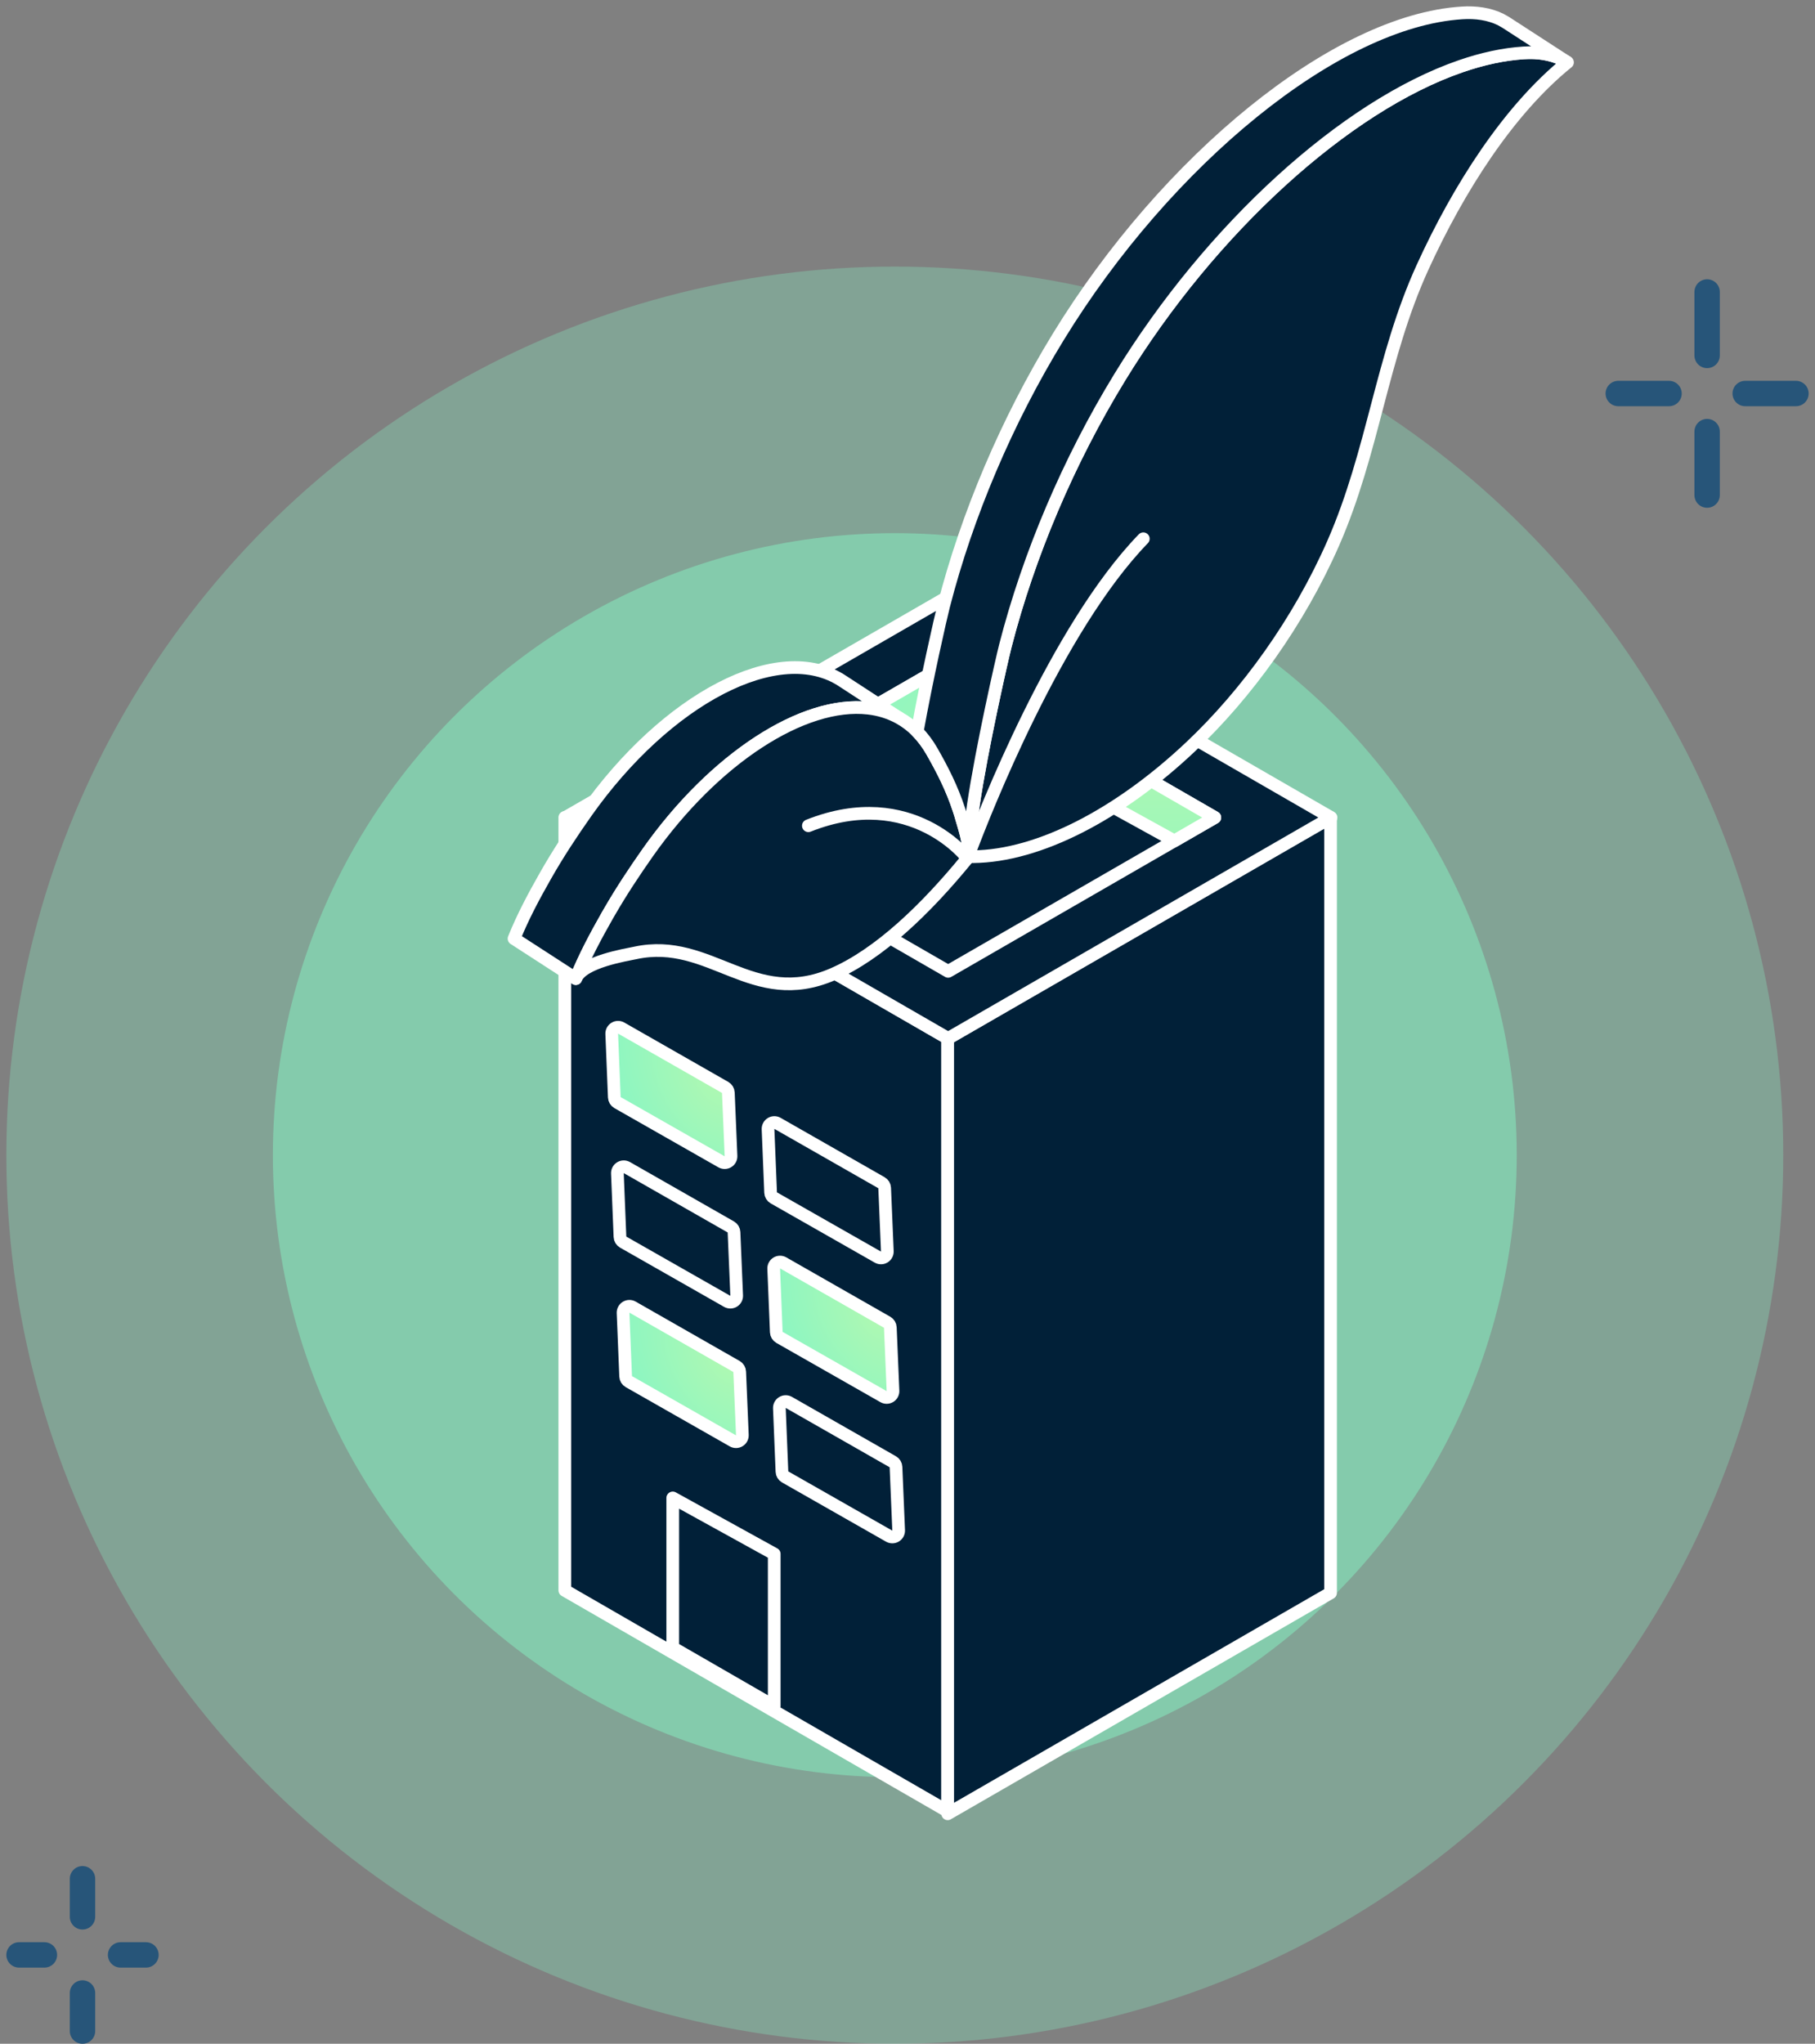 <svg width="143" height="161" viewBox="0 0 143 161" fill="none" xmlns="http://www.w3.org/2000/svg">
<rect x="0" y="0" width="143" height="161" fill="#808080" stroke="none"/>
<path d="M9.5 154H11.5" stroke="#275579" stroke-width="2" stroke-linecap="round" stroke-linejoin="round"/>
<path d="M6.5 160V157" stroke="#275579" stroke-width="2" stroke-linecap="round" stroke-linejoin="round"/>
<path d="M6.5 151V148" stroke="#275579" stroke-width="2" stroke-linecap="round" stroke-linejoin="round"/>
<path d="M3.5 154H1.5" stroke="#275579" stroke-width="2" stroke-linecap="round" stroke-linejoin="round"/>
<circle cx="70.5" cy="91" r="70" fill="#87F5C4" fill-opacity="0.3"/>
<circle cx="70.5" cy="91" r="49" fill="#87F5C4" fill-opacity="0.5"/>
<path d="M134.5 23V28" stroke="#275579" stroke-width="2" stroke-linecap="round" stroke-linejoin="round"/>
<path d="M134.5 34V39" stroke="#275579" stroke-width="2" stroke-linecap="round" stroke-linejoin="round"/>
<path d="M137.5 31H141.5" stroke="#275579" stroke-width="2" stroke-linecap="round" stroke-linejoin="round"/>
<path d="M131.5 31H127.5" stroke="#275579" stroke-width="2" stroke-linecap="round" stroke-linejoin="round"/>
<path d="M44.5 64.394V125.283L74.667 142.684V81.796L44.5 64.394Z" fill="#012038" stroke="white" stroke-linecap="round" stroke-linejoin="round"/>
<path d="M104.832 64.394V125.48L74.666 142.882V81.796L104.832 64.394Z" fill="#012038" stroke="white" stroke-linecap="round" stroke-linejoin="round"/>
<path d="M49.391 91.979C49.233 91.889 49.038 91.891 48.883 91.986C48.727 92.08 48.636 92.252 48.643 92.433L48.846 97.433C48.853 97.606 48.948 97.762 49.098 97.848L57.294 102.515C57.453 102.605 57.647 102.602 57.802 102.507C57.958 102.412 58.049 102.241 58.041 102.059L57.831 97.068C57.824 96.896 57.729 96.74 57.58 96.654L49.391 91.979Z" fill="#012038" stroke="white" stroke-linecap="round" stroke-linejoin="round"/>
<path d="M49.838 102.97C49.68 102.88 49.485 102.883 49.33 102.977C49.175 103.072 49.083 103.243 49.09 103.425L49.293 108.425C49.3 108.597 49.396 108.754 49.546 108.839L57.742 113.506C57.9 113.596 58.094 113.593 58.249 113.498C58.405 113.404 58.496 113.232 58.489 113.05L58.279 108.059C58.272 107.887 58.176 107.731 58.027 107.646L49.838 102.97Z" fill="url(#paint0_radial_109_14844)" stroke="white" stroke-linecap="round" stroke-linejoin="round"/>
<path d="M61.706 99.486C61.548 99.396 61.354 99.398 61.198 99.493C61.043 99.587 60.951 99.758 60.958 99.94L61.162 104.94C61.169 105.113 61.264 105.269 61.414 105.354L69.61 110.021C69.768 110.111 69.962 110.108 70.118 110.014C70.273 109.919 70.365 109.748 70.357 109.566L70.147 104.574C70.14 104.403 70.045 104.247 69.895 104.161L61.706 99.486Z" fill="url(#paint1_radial_109_14844)" stroke="white" stroke-linecap="round" stroke-linejoin="round"/>
<path d="M62.152 110.476C61.994 110.386 61.8 110.389 61.645 110.483C61.489 110.578 61.397 110.749 61.405 110.931L61.608 115.931C61.615 116.103 61.71 116.26 61.86 116.345L70.056 121.012C70.214 121.102 70.409 121.099 70.564 121.005C70.719 120.91 70.811 120.738 70.803 120.557L70.593 115.565C70.586 115.393 70.491 115.237 70.342 115.152L62.152 110.476Z" fill="#012038" stroke="white" stroke-linecap="round" stroke-linejoin="round"/>
<path d="M48.944 80.988C48.786 80.898 48.592 80.901 48.437 80.995C48.281 81.09 48.189 81.261 48.197 81.443L48.4 86.443C48.407 86.615 48.502 86.772 48.652 86.857L56.848 91.524C57.006 91.614 57.201 91.611 57.356 91.516C57.511 91.422 57.603 91.25 57.595 91.068L57.385 86.077C57.378 85.905 57.283 85.749 57.134 85.664L48.944 80.988Z" fill="url(#paint2_radial_109_14844)" stroke="white" stroke-linecap="round" stroke-linejoin="round"/>
<path d="M61.26 88.495C61.102 88.404 60.907 88.407 60.752 88.501C60.597 88.596 60.505 88.767 60.512 88.949L60.715 93.949C60.722 94.121 60.818 94.278 60.968 94.363L69.164 99.03C69.322 99.12 69.516 99.117 69.671 99.023C69.827 98.928 69.918 98.756 69.911 98.575L69.701 93.583C69.693 93.411 69.598 93.255 69.449 93.17L61.26 88.495Z" fill="#012038" stroke="white" stroke-linecap="round" stroke-linejoin="round"/>
<path d="M53.004 118V129.798L61 134.41V122.414L53.004 118Z" fill="#012038" stroke="white" stroke-linecap="round" stroke-linejoin="round"/>
<path d="M44.534 64.401L74.701 47L104.868 64.401L74.701 81.802L44.534 64.401Z" fill="#012038" stroke="white" stroke-linecap="round" stroke-linejoin="round"/>
<path d="M53.692 64.401L74.702 52.283L95.711 64.401L74.702 76.519L53.692 64.401Z" fill="#012038" stroke="white" stroke-linecap="round" stroke-linejoin="round"/>
<path d="M95.714 64.401L92.524 66.241L74.705 56.41L57.345 66.506L53.696 64.401L74.705 52.282L95.714 64.401Z" fill="url(#paint3_radial_109_14844)" stroke="white" stroke-linecap="round" stroke-linejoin="round"/>
<path d="M70.817 56.538C70.082 56.135 69.274 55.889 68.408 55.787C63.3 55.198 56.262 59.741 51.031 67.17C49.979 68.667 48.968 70.189 48.036 71.802C47.969 71.913 47.905 72.027 47.84 72.14C46.919 73.76 46.061 75.368 45.364 77.091L40.5 73.942C41.194 72.218 42.055 70.61 42.976 68.99C43.962 67.252 45.041 65.621 46.166 64.02C52.474 55.063 61.408 50.302 66.419 53.674L70.817 56.54V56.538Z" fill="#012038" stroke="white" stroke-linecap="round" stroke-linejoin="round"/>
<path d="M123.5 4.912C118.86 8.66 114.908 14.852 112.074 21.069C108.829 28.191 108.218 35.55 105.036 42.807C102.323 48.988 98.218 54.661 93.823 58.811C88.169 64.156 81.83 67.443 76.663 67.487C76.537 67.487 76.458 67.341 76.418 67.073C76.321 66.436 76.444 65.103 76.684 63.46C77.354 58.906 78.929 51.977 79.214 50.865C81.052 43.717 84.18 36.32 88.237 29.695C95.4 18.001 105.989 8.355 115.095 5.218C116.814 4.625 118.477 4.265 120.057 4.167C121.158 4.095 122.184 4.247 123.083 4.679C123.121 4.697 123.314 4.807 123.425 4.868L123.465 4.893L123.498 4.912H123.5Z" fill="#012038" stroke="white" stroke-linecap="round" stroke-linejoin="round"/>
<path d="M76.319 67.341C76.303 67.455 76.27 67.548 76.22 67.614H76.219C72.947 71.623 69.246 75.171 65.626 76.743C59.281 79.5 55.982 73.79 50.056 75.067C49.332 75.224 45.908 75.756 45.367 77.091C46.064 75.367 46.922 73.759 47.843 72.139C47.908 72.025 47.97 71.912 48.039 71.802C48.971 70.189 49.983 68.666 51.033 67.169C56.265 59.741 63.303 55.198 68.411 55.786C69.276 55.886 70.085 56.135 70.82 56.538C71.342 56.823 71.824 57.187 72.265 57.637C72.691 58.071 73.078 58.583 73.417 59.173C74.236 60.603 74.994 62.077 75.555 63.795C75.643 64.059 75.726 64.332 75.802 64.609C75.867 64.846 76.434 66.572 76.319 67.341Z" fill="#012038" stroke="white" stroke-linecap="round" stroke-linejoin="round"/>
<path d="M76.419 67.073C77.538 64.088 83.228 49.511 90.079 42.441L76.419 67.073Z" fill="#012038"/>
<path d="M76.419 67.073C77.538 64.088 83.228 49.511 90.079 42.441" stroke="white" stroke-linecap="round" stroke-linejoin="round"/>
<path d="M76.322 67.341C76.261 67.501 76.228 67.596 76.223 67.614H76.222C76.3 67.687 71.862 61.8 63.69 65.048" fill="#012038"/>
<path d="M76.322 67.341C76.261 67.501 76.228 67.596 76.223 67.614H76.222C76.3 67.687 71.862 61.8 63.69 65.048" stroke="white" stroke-linecap="round" stroke-linejoin="round"/>
<path d="M123.425 4.868C123.315 4.807 123.121 4.696 123.083 4.679C122.184 4.249 121.157 4.097 120.056 4.166C118.476 4.265 116.813 4.625 115.095 5.217C105.99 8.354 95.399 18.001 88.237 29.695C84.18 36.32 81.051 43.715 79.213 50.865C78.929 51.977 77.353 58.906 76.683 63.46C76.443 65.103 76.322 66.436 76.418 67.073C76.379 67.177 76.346 67.264 76.319 67.341C76.434 66.572 75.867 64.846 75.802 64.609C75.725 64.332 75.643 64.059 75.555 63.795C74.993 62.077 74.236 60.603 73.417 59.173C73.078 58.581 72.691 58.069 72.265 57.637C73.022 53.426 74.117 48.626 74.351 47.716C76.189 40.567 79.317 33.171 83.374 26.545C91.886 12.648 105.244 1.64 115.193 1.017C116.295 0.946 117.321 1.097 118.22 1.529C118.271 1.554 118.635 1.763 118.635 1.763L123.426 4.868H123.425Z" fill="#012038" stroke="white" stroke-linecap="round" stroke-linejoin="round"/>
<defs>
<radialGradient id="paint0_radial_109_14844" cx="0" cy="0" r="1" gradientUnits="userSpaceOnUse" gradientTransform="translate(57.268 107.143) rotate(144.949) scale(8.368 12.449)">
<stop stop-color="#AFF8B2"/>
<stop offset="1" stop-color="#87F5C4"/>
</radialGradient>
<radialGradient id="paint1_radial_109_14844" cx="0" cy="0" r="1" gradientUnits="userSpaceOnUse" gradientTransform="translate(69.136 103.659) rotate(144.949) scale(8.368 12.449)">
<stop stop-color="#AFF8B2"/>
<stop offset="1" stop-color="#87F5C4"/>
</radialGradient>
<radialGradient id="paint2_radial_109_14844" cx="0" cy="0" r="1" gradientUnits="userSpaceOnUse" gradientTransform="translate(56.374 85.161) rotate(144.949) scale(8.368 12.449)">
<stop stop-color="#AFF8B2"/>
<stop offset="1" stop-color="#87F5C4"/>
</radialGradient>
<radialGradient id="paint3_radial_109_14844" cx="0" cy="0" r="1" gradientUnits="userSpaceOnUse" gradientTransform="translate(93.193 58.039) rotate(170.128) scale(37.531 20.736)">
<stop stop-color="#AFF8B2"/>
<stop offset="1" stop-color="#87F5C4"/>
</radialGradient>
</defs>
</svg>
